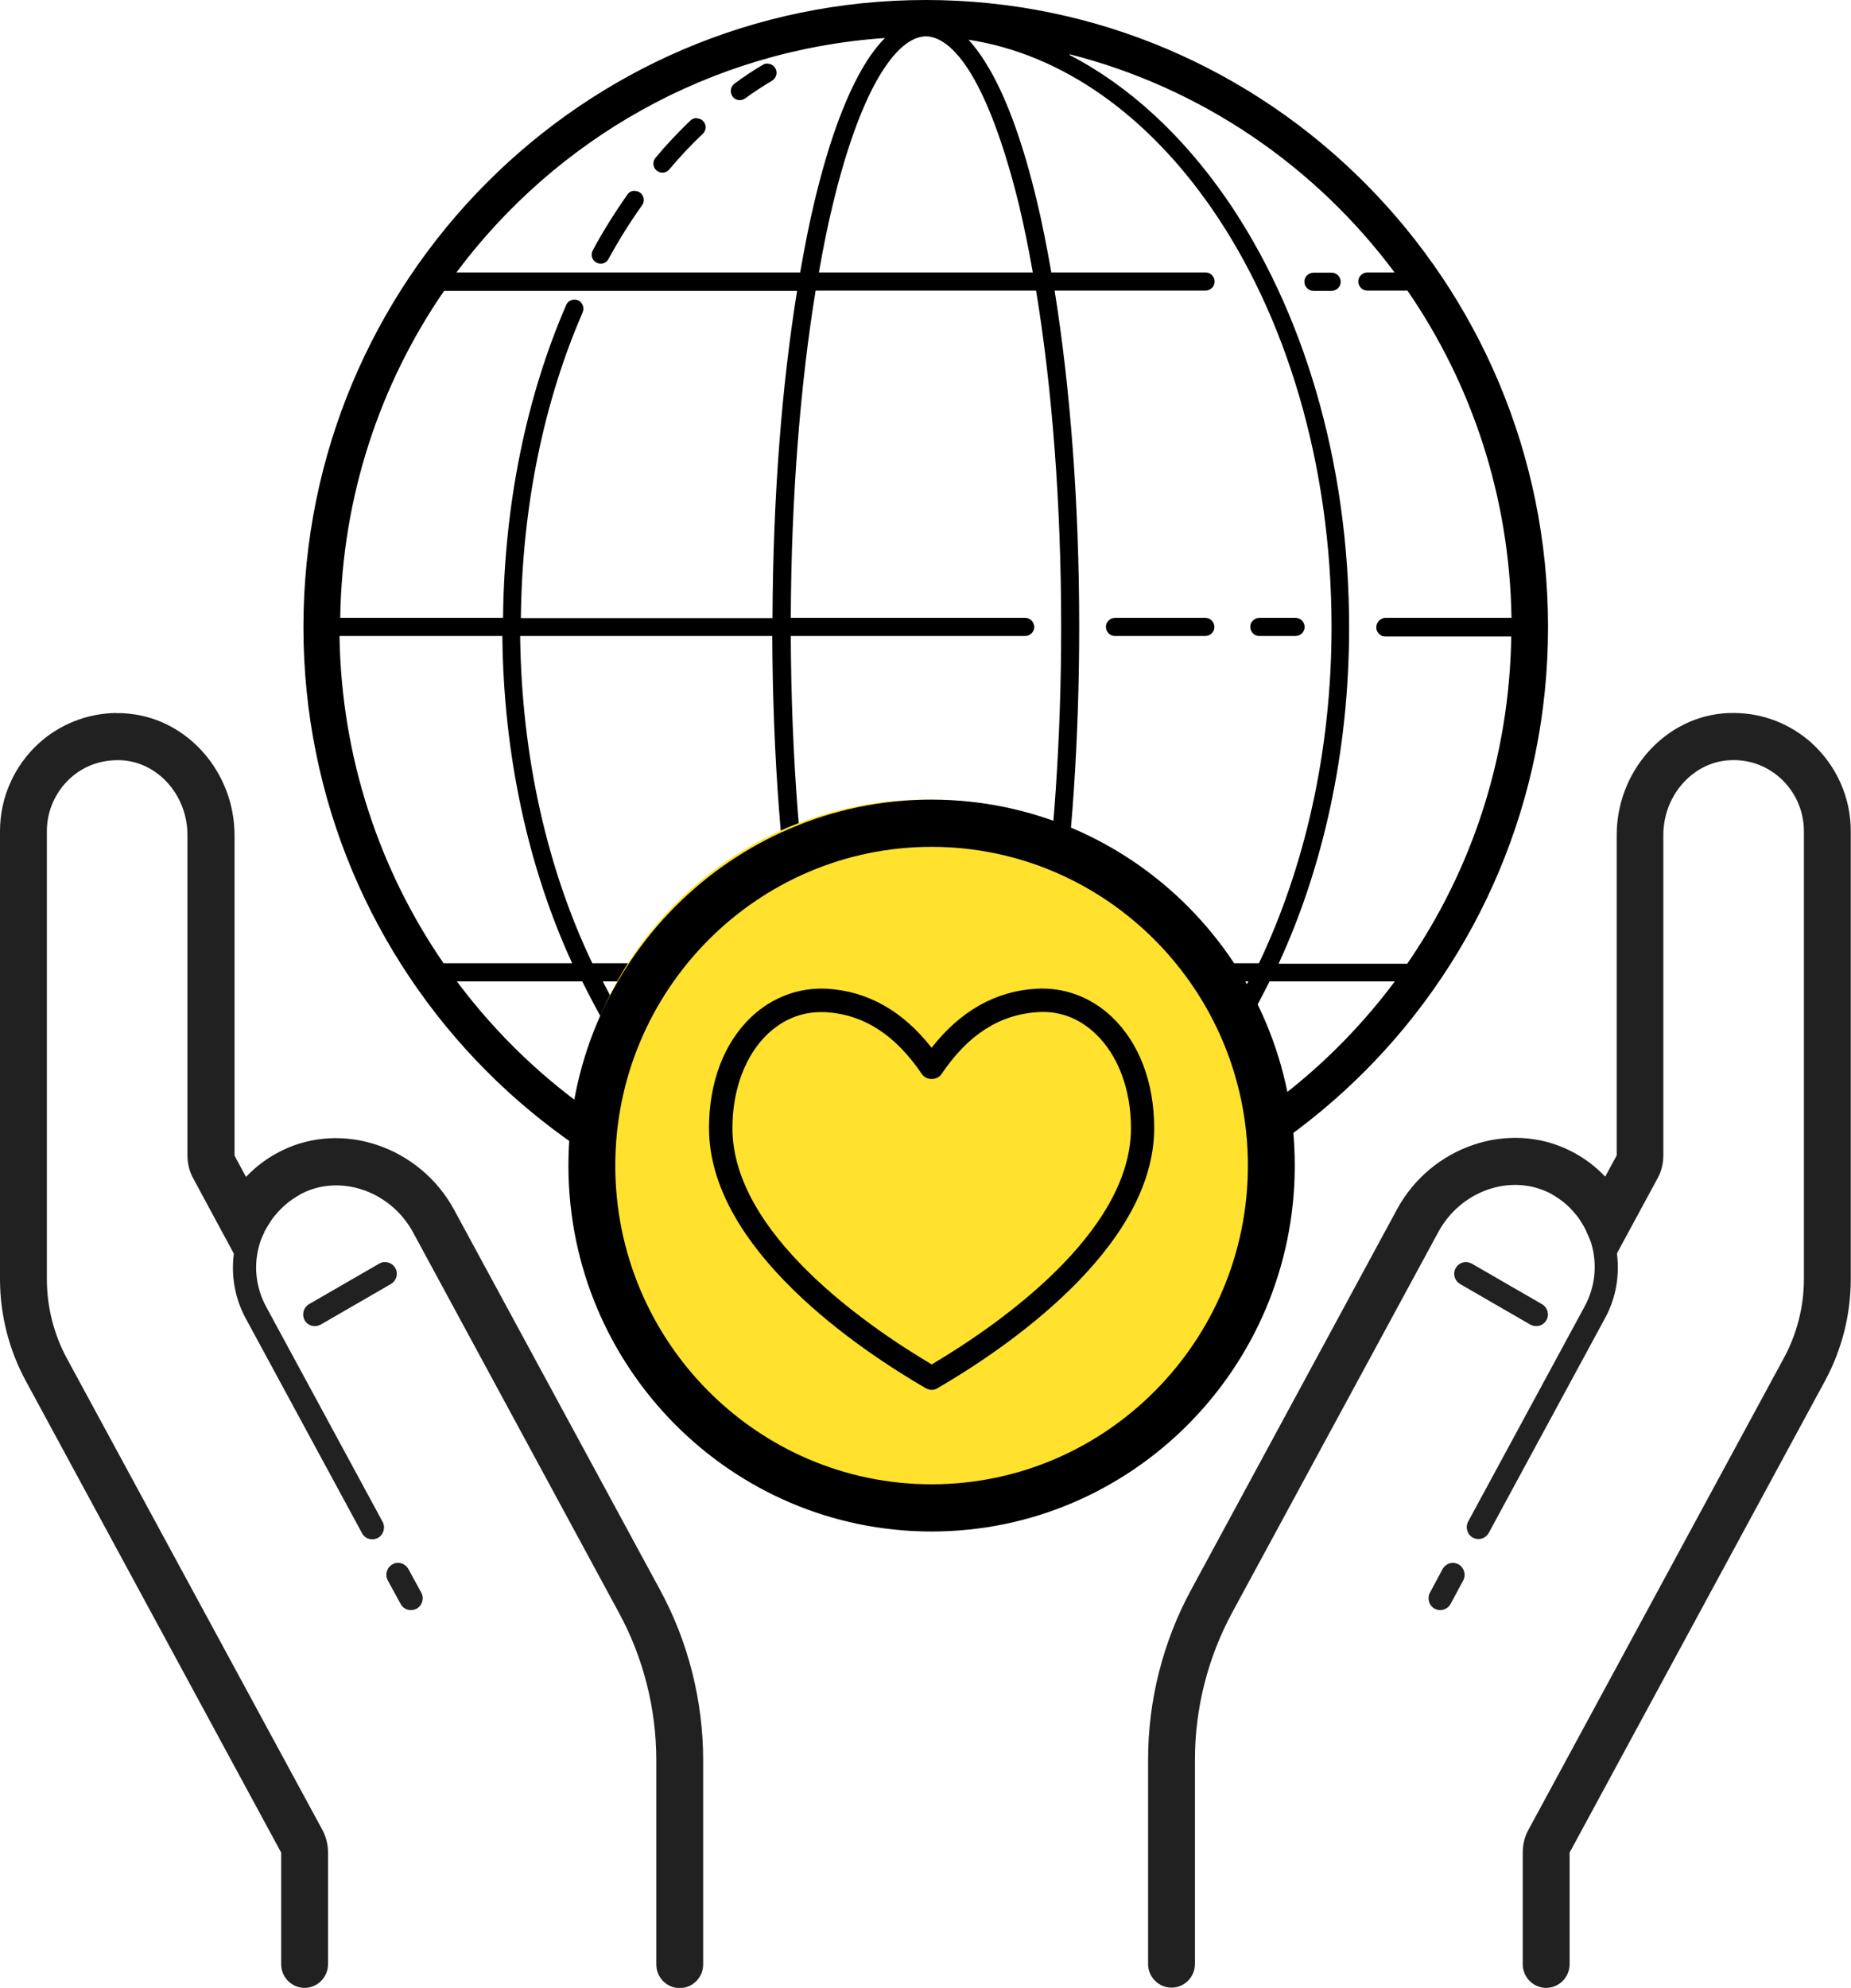 <svg width="136" height="146" viewBox="0 0 136 146" fill="none" xmlns="http://www.w3.org/2000/svg">
<g clip-path="url(#clip0_143_671)">
<path d="M8.556 52.366C6.456 52.383 4.39 53.181 2.823 54.62C1.033 56.267 0 58.591 0 61.036V93.946C0 96.547 0.654 99.131 1.894 101.42L20.658 136.064V144.266C20.658 145.22 21.433 146 22.38 146C23.327 146 24.101 145.22 24.101 144.266V136.064C24.101 135.492 23.963 134.903 23.688 134.4L4.906 99.755C3.942 97.969 3.443 95.958 3.443 93.946V61.036C3.443 59.579 4.063 58.175 5.13 57.186C6.215 56.18 7.626 55.73 9.124 55.851C11.741 56.111 13.772 58.504 13.772 61.33V84.86C13.772 85.433 13.91 86.022 14.185 86.525L17.181 92.074C16.974 93.704 17.25 95.333 18.041 96.807L26.598 112.604C26.752 112.899 27.045 113.055 27.355 113.055C27.493 113.055 27.63 113.02 27.768 112.951C28.181 112.725 28.336 112.188 28.112 111.771L19.556 95.975C18.782 94.553 18.61 92.906 19.074 91.363C19.16 91.068 19.281 90.79 19.419 90.513V90.478C19.556 90.218 19.711 89.975 19.866 89.733C19.918 89.663 19.952 89.594 20.004 89.525C20.142 89.334 20.297 89.16 20.452 88.987C20.555 88.883 20.658 88.762 20.779 88.658C20.916 88.536 21.037 88.415 21.175 88.311C21.347 88.172 21.536 88.051 21.726 87.929C21.881 87.843 22.018 87.739 22.19 87.652C25.048 86.213 28.715 87.496 30.35 90.513L45.483 118.465C47.273 121.759 48.22 125.504 48.22 129.267V144.283C48.22 145.237 48.994 146.017 49.941 146.017C50.888 146.017 51.663 145.237 51.663 144.283V129.267C51.663 124.932 50.578 120.615 48.512 116.8L33.363 88.848C30.85 84.219 25.151 82.277 20.658 84.531C19.677 85.016 18.816 85.658 18.076 86.438L17.232 84.878V61.348C17.232 56.753 13.824 52.834 9.468 52.418C9.158 52.383 8.866 52.366 8.573 52.383L8.556 52.366ZM127.461 52.366C127.151 52.366 126.859 52.366 126.549 52.4C122.193 52.817 118.785 56.735 118.785 61.33V84.86L117.941 86.421C117.201 85.641 116.34 84.999 115.359 84.513C110.849 82.259 105.15 84.184 102.637 88.831L87.505 116.783C85.439 120.597 84.354 124.898 84.354 129.232V144.249C84.354 145.202 85.129 145.983 86.076 145.983C87.023 145.983 87.797 145.202 87.797 144.249V129.232C87.797 125.47 88.744 121.742 90.535 118.43L105.684 90.478C107.32 87.461 110.969 86.178 113.844 87.617C113.999 87.687 114.137 87.791 114.292 87.877C114.481 87.999 114.688 88.138 114.86 88.276C114.997 88.38 115.135 88.502 115.273 88.64C115.376 88.744 115.479 88.848 115.566 88.952C115.738 89.143 115.893 89.317 116.03 89.525C116.065 89.577 116.099 89.611 116.116 89.663C116.289 89.923 116.444 90.183 116.564 90.461L116.598 90.548C116.719 90.808 116.84 91.068 116.926 91.345C117.373 92.906 117.201 94.536 116.426 95.958L107.87 111.754C107.647 112.17 107.802 112.708 108.215 112.933C108.352 113.003 108.49 113.037 108.628 113.037C108.938 113.037 109.23 112.864 109.385 112.586L117.941 96.79C118.733 95.333 119.009 93.686 118.802 92.056L121.797 86.525C122.073 86.022 122.211 85.45 122.211 84.86V61.33C122.211 58.504 124.259 56.111 126.859 55.851C128.356 55.712 129.751 56.18 130.853 57.186C131.92 58.175 132.54 59.579 132.54 61.036V93.946C132.54 95.975 132.023 97.986 131.059 99.755L112.295 134.4C112.019 134.903 111.882 135.475 111.882 136.064V144.266C111.882 145.22 112.656 146 113.603 146C114.55 146 115.325 145.22 115.325 144.266V136.064L134.089 101.42C135.329 99.131 135.983 96.547 135.983 93.946V61.036C135.983 58.591 134.95 56.267 133.16 54.62C131.593 53.181 129.562 52.383 127.444 52.366H127.461ZM28.198 92.698C28.095 92.698 27.975 92.75 27.871 92.802L22.707 95.784C22.294 96.027 22.156 96.547 22.38 96.963C22.535 97.241 22.827 97.397 23.12 97.397C23.258 97.397 23.413 97.362 23.55 97.293L28.715 94.31C29.128 94.068 29.283 93.547 29.042 93.131C28.87 92.819 28.526 92.663 28.181 92.698H28.198ZM107.802 92.698C107.474 92.663 107.13 92.819 106.958 93.131C106.717 93.547 106.872 94.068 107.285 94.31L112.45 97.293C112.587 97.362 112.725 97.397 112.88 97.397C113.173 97.397 113.465 97.241 113.62 96.963C113.861 96.547 113.706 96.027 113.293 95.784L108.129 92.802C108.025 92.75 107.905 92.715 107.802 92.698ZM29.163 114.789C29.042 114.789 28.939 114.841 28.835 114.893C28.422 115.118 28.267 115.656 28.491 116.072L29.438 117.806C29.593 118.1 29.886 118.256 30.195 118.256C30.333 118.256 30.471 118.222 30.609 118.152C31.022 117.927 31.177 117.389 30.953 116.973L30.006 115.239C29.834 114.927 29.49 114.754 29.163 114.789ZM106.837 114.789C106.51 114.754 106.166 114.927 105.994 115.239L105.064 116.973C104.841 117.389 104.995 117.927 105.409 118.152C105.546 118.222 105.684 118.256 105.822 118.256C106.132 118.256 106.424 118.083 106.579 117.806L107.509 116.072C107.733 115.656 107.578 115.135 107.165 114.893C107.061 114.841 106.941 114.806 106.837 114.789Z" fill="#212121"/>
<path d="M68.017 0C42.78 0 22.294 20.634 22.294 46.054C22.294 71.474 42.78 92.108 68.017 92.108C93.255 92.108 113.741 71.474 113.741 46.054C113.741 20.634 93.238 0 68.017 0ZM68.017 2.67C69.119 2.67 70.359 3.659 71.564 5.791C72.769 7.924 73.905 11.115 74.869 15.051C75.231 16.577 75.575 18.259 75.885 20.01H60.167C60.477 18.259 60.804 16.577 61.183 15.051C62.13 11.097 63.266 7.924 64.488 5.791C65.711 3.659 66.95 2.67 68.035 2.67H68.017ZM65.022 2.792C64.402 3.416 63.834 4.196 63.3 5.133C61.975 7.456 60.822 10.716 59.858 14.739C59.462 16.369 59.117 18.155 58.79 20.01H33.535C40.835 10.23 52.145 3.676 65.022 2.792ZM71.116 2.913C78.037 3.953 84.286 8.462 89.02 15.294C94.443 23.131 97.834 34.02 97.834 46.054C97.834 55.244 95.837 63.741 92.498 70.746H59.926C58.807 63.897 58.136 55.626 58.102 46.713H75.317C75.678 46.713 75.988 46.418 75.988 46.054C75.988 45.69 75.695 45.378 75.334 45.378C75.334 45.378 75.334 45.378 75.317 45.378H58.102C58.136 36.465 58.807 28.194 59.926 21.345H76.126C77.279 28.368 77.968 36.864 77.968 46.037C77.968 54.308 77.417 62.041 76.453 68.63C76.401 68.995 76.659 69.341 77.021 69.393C77.383 69.445 77.727 69.185 77.778 68.821C78.743 62.163 79.293 54.36 79.293 46.037C79.293 36.899 78.622 28.402 77.486 21.345H88.572C88.934 21.345 89.244 21.05 89.244 20.686C89.244 20.322 88.951 20.01 88.59 20.01C88.59 20.01 88.59 20.01 88.572 20.01H77.245C76.918 18.155 76.573 16.369 76.177 14.739C75.213 10.716 74.06 7.439 72.734 5.133C72.235 4.266 71.701 3.503 71.151 2.913H71.116ZM78.605 3.988C88.28 6.45 96.646 12.207 102.465 20.01H100.468C100.107 20.01 99.797 20.305 99.797 20.669C99.797 21.033 100.089 21.345 100.451 21.345C100.451 21.345 100.451 21.345 100.468 21.345H103.412C108.112 28.177 110.918 36.448 111.055 45.378H101.794C101.794 45.378 101.656 45.378 101.604 45.413C101.57 45.413 101.518 45.447 101.484 45.465C101.467 45.465 101.449 45.482 101.432 45.499C101.398 45.517 101.363 45.551 101.329 45.586C101.329 45.586 101.294 45.621 101.277 45.638C101.277 45.655 101.243 45.673 101.243 45.69C101.226 45.725 101.191 45.759 101.174 45.811C101.157 45.881 101.14 45.933 101.122 46.002C101.122 46.106 101.122 46.228 101.174 46.332C101.191 46.366 101.208 46.418 101.243 46.453C101.243 46.47 101.277 46.488 101.277 46.505C101.277 46.505 101.312 46.54 101.329 46.557C101.329 46.557 101.363 46.592 101.381 46.609C101.398 46.609 101.415 46.626 101.432 46.644C101.449 46.644 101.467 46.661 101.484 46.678C101.518 46.696 101.57 46.713 101.604 46.73C101.656 46.73 101.725 46.748 101.776 46.748H111.038C110.901 55.678 108.112 63.931 103.395 70.781H93.944C97.214 63.689 99.125 55.209 99.125 46.089C99.125 33.795 95.682 22.663 90.087 14.565C86.885 9.953 82.978 6.312 78.588 4.04L78.605 3.988ZM56.397 4.664C56.277 4.664 56.139 4.699 56.036 4.768C55.33 5.185 54.641 5.635 53.97 6.138C53.677 6.346 53.608 6.762 53.815 7.075C54.022 7.387 54.435 7.439 54.745 7.231C55.382 6.762 56.053 6.329 56.724 5.93C57.034 5.739 57.155 5.341 56.965 5.011C56.845 4.803 56.638 4.682 56.397 4.682V4.664ZM51.181 8.67C51.009 8.67 50.837 8.739 50.716 8.861C49.838 9.71 48.977 10.612 48.168 11.583C47.927 11.86 47.962 12.294 48.237 12.519C48.513 12.762 48.943 12.727 49.167 12.45C49.959 11.514 50.768 10.647 51.629 9.832C51.904 9.589 51.921 9.155 51.663 8.895C51.543 8.757 51.353 8.687 51.164 8.687L51.181 8.67ZM46.636 14.011C46.412 14.011 46.206 14.114 46.085 14.305C45.19 15.588 44.329 16.941 43.555 18.38C43.383 18.709 43.486 19.108 43.813 19.282C44.14 19.455 44.536 19.351 44.708 19.022C45.466 17.634 46.292 16.317 47.17 15.085C47.394 14.791 47.325 14.375 47.032 14.149C46.912 14.062 46.791 14.028 46.636 14.028V14.011ZM96.509 20.027C96.147 20.027 95.837 20.322 95.837 20.686C95.837 21.05 96.13 21.363 96.491 21.363C96.491 21.363 96.491 21.363 96.509 21.363H97.834C98.196 21.363 98.506 21.068 98.506 20.704C98.506 20.339 98.213 20.027 97.851 20.027C97.851 20.027 97.851 20.027 97.834 20.027H96.509ZM32.606 21.363H58.566C57.447 28.264 56.793 36.5 56.759 45.395H38.27C38.356 37.159 39.974 29.477 42.797 22.975C42.952 22.646 42.832 22.247 42.505 22.073C42.178 21.917 41.782 22.039 41.609 22.368C41.609 22.386 41.592 22.403 41.592 22.42C38.7 29.096 37.047 36.968 36.961 45.378H24.997C25.134 36.448 27.923 28.194 32.64 21.345L32.606 21.363ZM81.927 45.378C81.566 45.378 81.256 45.673 81.256 46.037C81.256 46.401 81.549 46.713 81.91 46.713C81.91 46.713 81.91 46.713 81.927 46.713H88.555C88.917 46.713 89.227 46.418 89.227 46.054C89.227 45.69 88.934 45.378 88.572 45.378C88.572 45.378 88.572 45.378 88.555 45.378H81.927ZM92.532 45.378C92.17 45.378 91.861 45.673 91.861 46.037C91.861 46.401 92.153 46.713 92.515 46.713C92.515 46.713 92.515 46.713 92.532 46.713H95.183C95.545 46.713 95.855 46.418 95.855 46.054C95.855 45.69 95.562 45.378 95.2 45.378C95.2 45.378 95.2 45.378 95.183 45.378H92.532ZM24.962 46.713H36.91C36.996 55.574 38.855 63.827 42.04 70.746H32.589C27.889 63.914 25.083 55.643 24.945 46.713H24.962ZM38.235 46.713H56.742C56.776 55.591 57.43 63.845 58.549 70.746H43.52C40.249 63.914 38.321 55.66 38.218 46.713H38.235ZM33.553 72.081H42.78C43.744 74.006 44.76 75.896 45.93 77.578C49.15 82.225 53.092 85.866 57.516 88.12C47.807 85.675 39.406 79.901 33.57 72.081H33.553ZM44.295 72.081H58.79C59.117 73.936 59.462 75.722 59.858 77.352C60.822 81.375 61.975 84.652 63.3 86.958C63.8 87.825 64.333 88.588 64.884 89.178C57.964 88.138 51.715 83.629 46.98 76.797C45.982 75.358 45.139 73.694 44.278 72.064L44.295 72.081ZM60.15 72.081H91.723C90.862 73.728 90.019 75.376 89.02 76.815C84.286 83.647 78.037 88.155 71.116 89.195C71.443 88.849 71.77 88.45 72.08 87.999C73.234 86.299 74.267 83.924 75.179 80.959C75.282 80.612 75.093 80.231 74.749 80.127C74.404 80.023 74.026 80.213 73.922 80.56C73.027 83.439 72.029 85.727 70.996 87.236C69.963 88.744 68.947 89.421 68.035 89.421C66.933 89.421 65.693 88.432 64.488 86.299C63.283 84.167 62.147 80.976 61.183 77.04C60.822 75.514 60.477 73.832 60.167 72.081H60.15ZM93.255 72.081H102.482C96.646 79.901 88.245 85.675 78.536 88.138C82.96 85.883 86.903 82.242 90.122 77.595C91.292 75.913 92.291 74.023 93.272 72.098L93.255 72.081ZM76.177 73.399C75.868 73.399 75.592 73.642 75.54 73.954C75.351 74.873 75.162 75.74 74.972 76.607C74.869 76.971 75.093 77.335 75.437 77.422C75.799 77.526 76.16 77.3 76.246 76.954V76.919C76.453 76.052 76.642 75.15 76.832 74.231C76.9 73.867 76.677 73.52 76.315 73.433C76.264 73.433 76.212 73.433 76.16 73.433L76.177 73.399Z" fill="black"/>
<path d="M67.948 110.887C82.248 110.887 93.84 99.211 93.84 84.808C93.84 70.405 82.248 58.73 67.948 58.73C53.649 58.73 42.057 70.405 42.057 84.808C42.057 99.211 53.649 110.887 67.948 110.887Z" fill="#FFE12E"/>
<path d="M68.447 58.73C53.728 58.73 41.764 70.781 41.764 85.606C41.764 100.431 53.728 112.482 68.447 112.482C83.166 112.482 95.131 100.431 95.131 85.606C95.131 70.781 83.166 58.73 68.447 58.73ZM68.447 109.015C55.639 109.015 45.207 98.507 45.207 85.606C45.207 72.705 55.639 62.197 68.447 62.197C81.255 62.197 91.688 72.705 91.688 85.606C91.688 98.507 81.255 109.015 68.447 109.015Z" fill="black"/>
<path d="M76.142 72.618C73.147 72.792 70.565 74.248 68.447 76.953C66.33 74.248 63.748 72.792 60.752 72.618C58.721 72.514 56.758 73.225 55.209 74.682C53.194 76.589 52.093 79.485 52.093 82.849C52.093 91.761 63.231 99.183 68.017 101.957C68.154 102.027 68.292 102.079 68.447 102.079C68.602 102.079 68.74 102.044 68.878 101.957C73.663 99.183 84.802 91.744 84.802 82.849C84.802 79.502 83.7 76.589 81.686 74.682C80.153 73.225 78.174 72.497 76.142 72.618ZM68.447 100.206C63.713 97.397 53.814 90.6 53.814 82.849C53.814 80.023 54.761 77.508 56.397 75.948C57.516 74.89 58.858 74.335 60.304 74.335C60.425 74.335 60.528 74.335 60.649 74.335C63.472 74.508 65.779 76 67.741 78.895C68.069 79.364 68.843 79.364 69.17 78.895C71.116 76 73.44 74.508 76.263 74.335C77.847 74.231 79.31 74.786 80.515 75.948C82.15 77.508 83.097 80.023 83.097 82.849C83.097 90.6 73.199 97.397 68.464 100.206H68.447Z" fill="black"/>
</g>
<defs>
<clipPath id="clip0_143_671">
<rect width="136" height="146" fill="white"/>
</clipPath>
</defs>
</svg>
